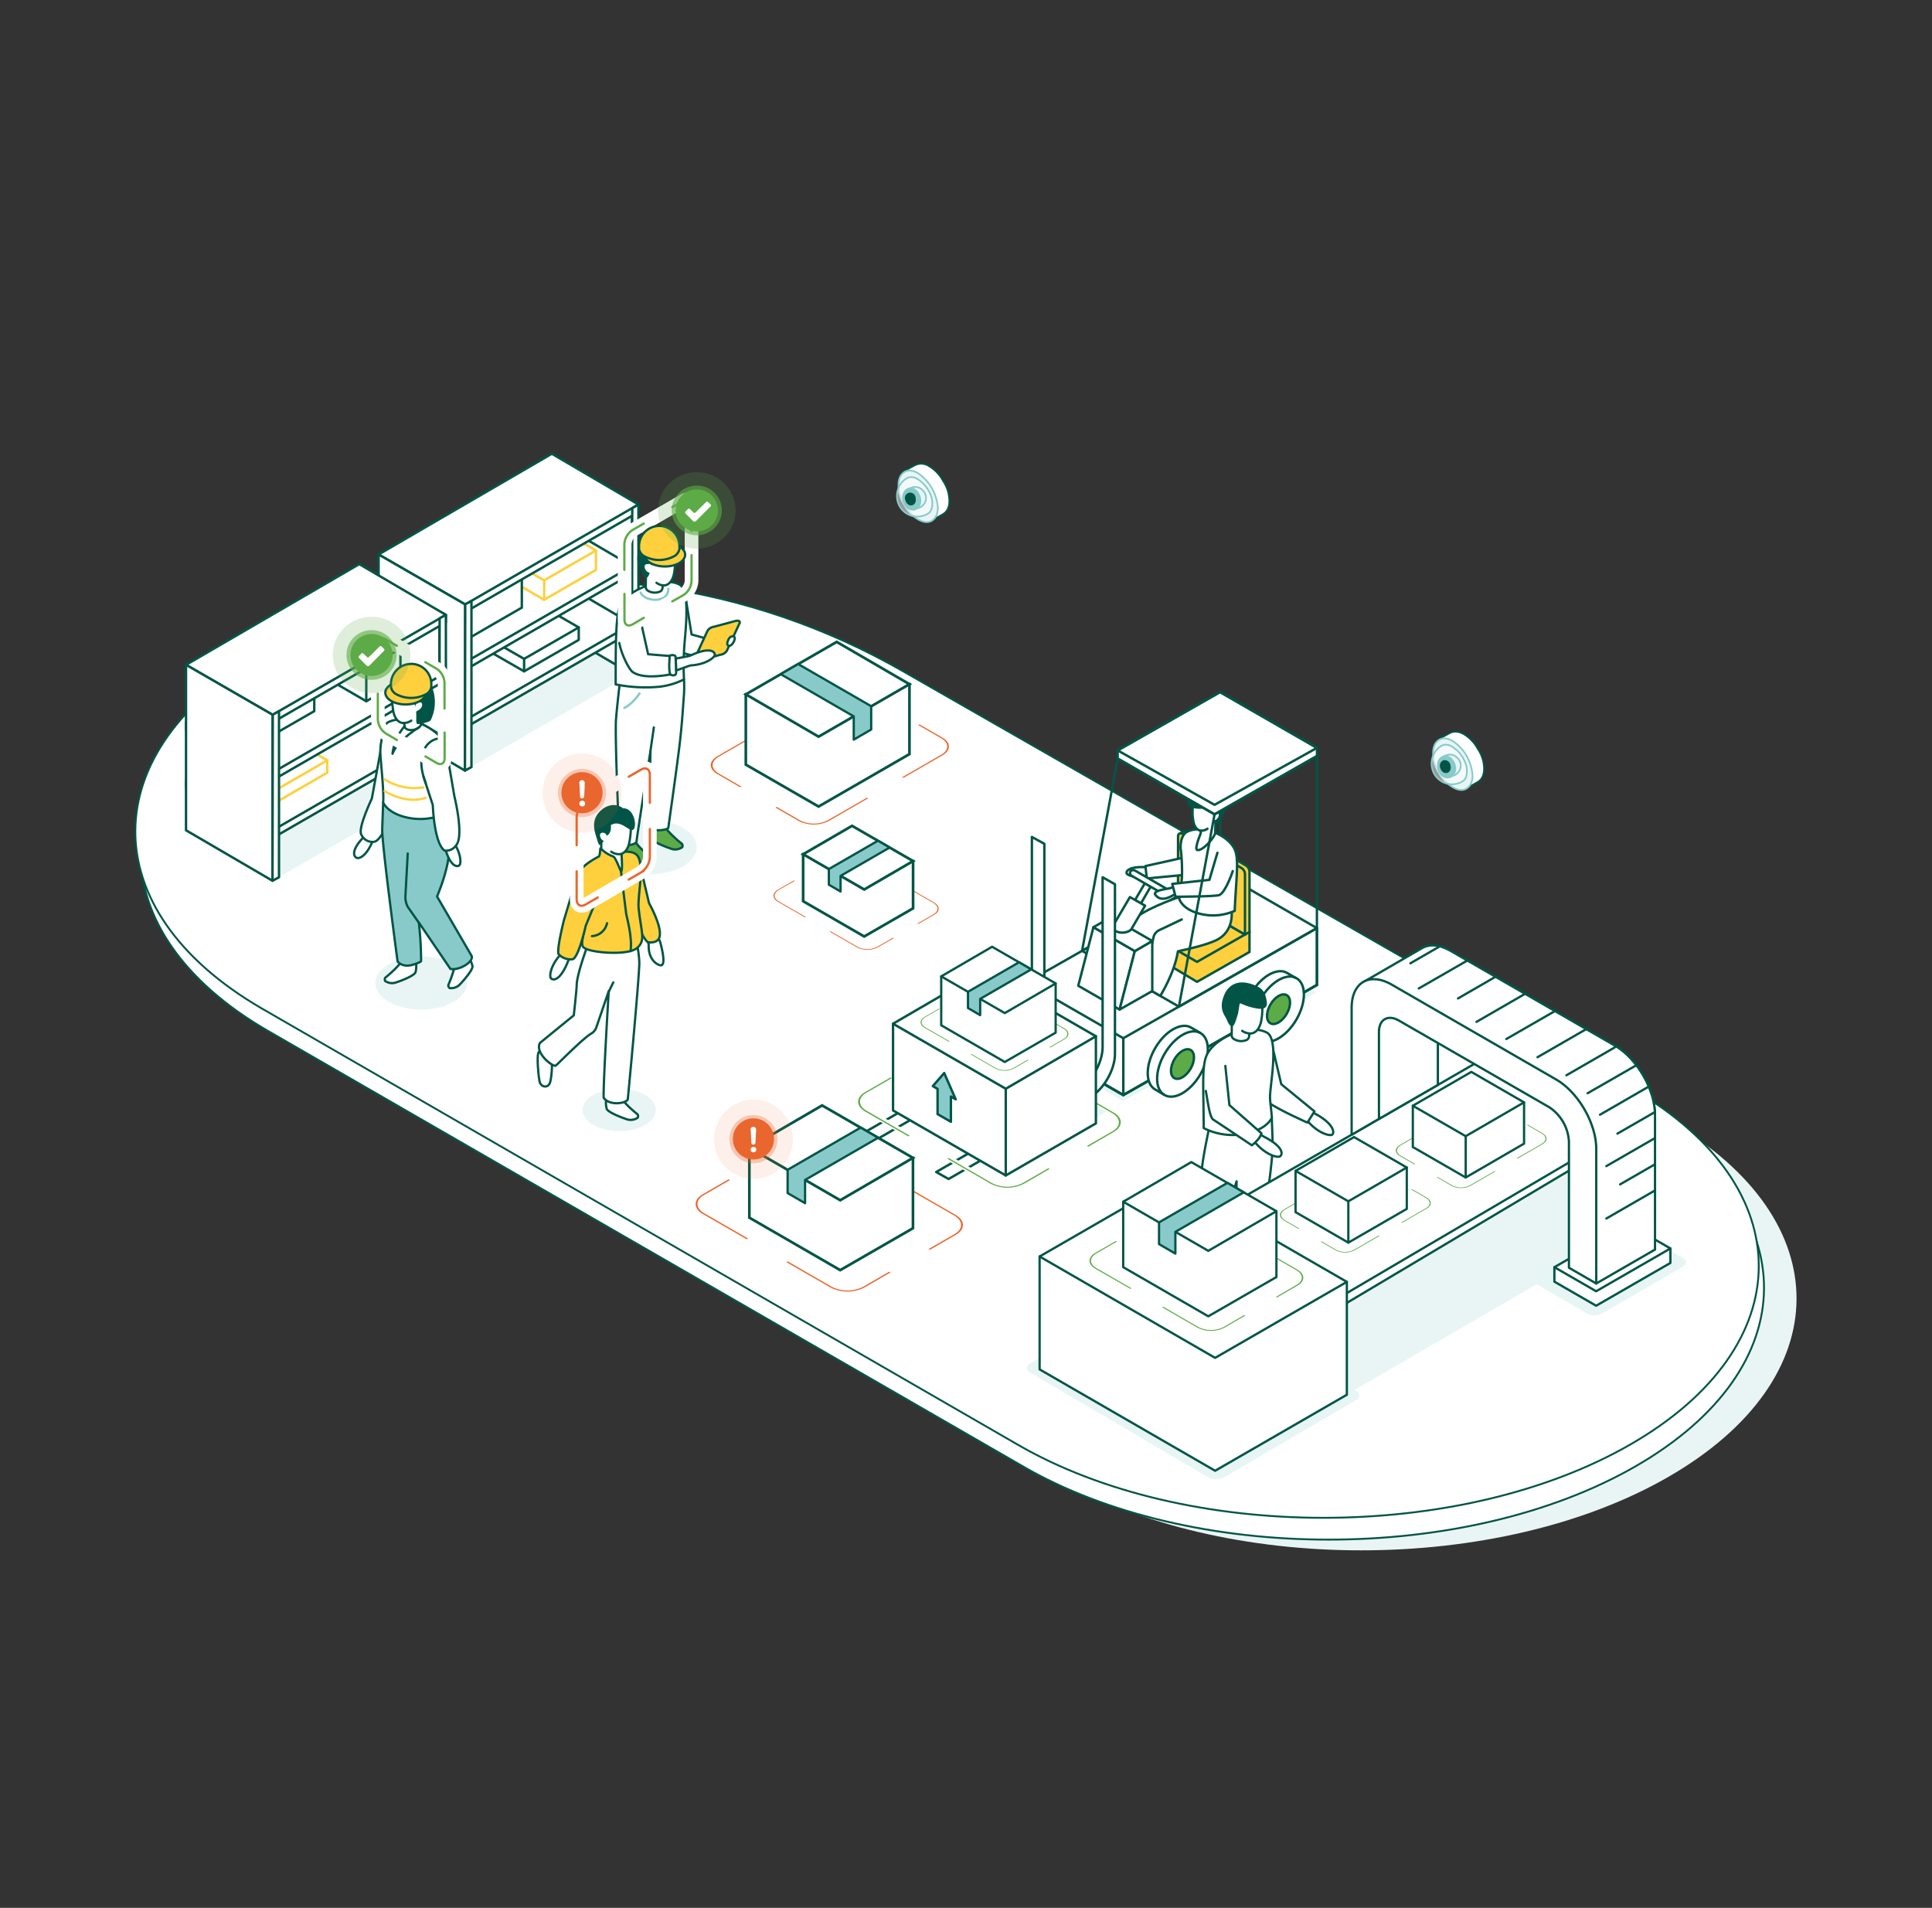 <?xml version="1.0" encoding="UTF-8"?> <svg xmlns="http://www.w3.org/2000/svg" id="Layer_2" data-name="Layer 2" viewBox="0 0 721 712"><rect x="0" y="0" width="721" height="712" fill="#333333" stroke="none"/><defs><style>.cls-1,.cls-9{fill:#e9f5f5;}.cls-10,.cls-14,.cls-16,.cls-2,.cls-3,.cls-4,.cls-40,.cls-43,.cls-6,.cls-8{fill:#fff;}.cls-14,.cls-15,.cls-17,.cls-18,.cls-2,.cls-25,.cls-26,.cls-3,.cls-34,.cls-35,.cls-36,.cls-37,.cls-38,.cls-4,.cls-43,.cls-44,.cls-5,.cls-8{stroke:#025546;}.cls-2{stroke-width:0.7px;}.cls-11,.cls-13,.cls-14,.cls-15,.cls-17,.cls-18,.cls-19,.cls-21,.cls-25,.cls-26,.cls-27,.cls-29,.cls-3,.cls-34,.cls-36,.cls-37,.cls-38,.cls-39,.cls-4,.cls-40,.cls-41,.cls-42,.cls-44,.cls-45,.cls-5,.cls-6,.cls-7,.cls-8,.cls-9{stroke-linecap:round;}.cls-11,.cls-13,.cls-14,.cls-15,.cls-17,.cls-18,.cls-19,.cls-20,.cls-21,.cls-25,.cls-26,.cls-27,.cls-3,.cls-34,.cls-36,.cls-37,.cls-38,.cls-39,.cls-4,.cls-40,.cls-44,.cls-5,.cls-6,.cls-7,.cls-8,.cls-9{stroke-linejoin:round;}.cls-3,.cls-34,.cls-35,.cls-36,.cls-4,.cls-44,.cls-5,.cls-6,.cls-7{stroke-width:0.9px;}.cls-4{fill-rule:evenodd;}.cls-13,.cls-17,.cls-19,.cls-20,.cls-21,.cls-27,.cls-29,.cls-37,.cls-41,.cls-42,.cls-45,.cls-5,.cls-7{fill:none;}.cls-27,.cls-6,.cls-7{stroke:#fed03d;}.cls-11,.cls-13,.cls-8,.cls-9{stroke-width:0.63px;}.cls-11,.cls-13,.cls-19,.cls-9{stroke:#88cac9;}.cls-10,.cls-22,.cls-23,.cls-30,.cls-31{isolation:isolate;}.cls-10{opacity:0.5;}.cls-11,.cls-25,.cls-44{fill:#88cac9;}.cls-12,.cls-26,.cls-39{fill:#025546;}.cls-14,.cls-15,.cls-17,.cls-18,.cls-19,.cls-21,.cls-25,.cls-26,.cls-27,.cls-29,.cls-39,.cls-40{stroke-width:0.85px;}.cls-15,.cls-22,.cls-23,.cls-24,.cls-38{fill:#5dab47;}.cls-18,.cls-28,.cls-34,.cls-35{fill:#fed03d;}.cls-20,.cls-41,.cls-42,.cls-45{stroke:#fff;}.cls-20{stroke-width:5.1px;}.cls-21{stroke:#5dab47;}.cls-22{opacity:0.2;}.cls-23{opacity:0.6;}.cls-29{stroke:#e9662e;}.cls-30,.cls-31,.cls-32{fill:#e9662e;}.cls-30{opacity:0.1;}.cls-31{opacity:0.3;}.cls-33{fill:#e7f5f5;}.cls-36{fill:#005547;}.cls-37,.cls-38{stroke-width:0.9px;}.cls-39,.cls-40{stroke:#005547;}.cls-41{stroke-width:9px;}.cls-42{stroke-width:2px;}.cls-43{stroke-miterlimit:10;}.cls-45{stroke-width:4px;}</style></defs><path id="Path" class="cls-1" d="M351.11,262.59c-57.17-32.74-124.85-42.52-188.67-26.27-18.39,4.73-35.55,11.18-50,19.62C49,292.53,48.7,351.8,111.66,388.48l282,162.66c62.95,36.59,165.56,36.59,229,0s63.73-95.88.78-132.56Z"></path><path id="Path-2" class="cls-2" d="M339,258.56C281.86,225.81,214.18,216,150.35,232.3,132,237,114.81,243.48,100.27,251.9c-63.47,36.6-63.73,95.88-.75,132.56l282,162.67c62.95,36.6,165.56,36.6,229,0s63.74-95.86.78-132.56Z"></path><path id="Path-3" class="cls-2" d="M337,250.5c-57.18-32.74-124.86-42.63-188.68-26.26C130,229,112.79,235.42,98.26,243.85c-63.38,36.51-63.74,95.78-.7,132.43L379.56,539c62.95,36.59,165.56,36.59,229,0s63.74-95.87.79-132.55Z"></path><g id="Path-2-2"><polygon class="cls-1" points="166.44 291.35 101.55 328.84 71.89 311.74 136.78 274.24 166.44 291.35"></polygon><polygon class="cls-1" points="238.44 250.04 173.59 287.49 143.92 270.38 208.77 232.89 238.44 250.04"></polygon><polygon class="cls-3" points="203.63 170.75 203.63 232.69 235.85 251.59 235.85 189.59 203.63 170.75"></polygon><polygon class="cls-4" points="235.85 235.7 173.62 271.55 141.29 252.9 141.29 250.1 203.52 216.76 235.85 232.85 235.85 235.7"></polygon><polygon class="cls-4" points="235.85 232.85 173.62 268.75 141.29 250.1 203.52 213.91 235.85 232.85"></polygon><line class="cls-5" x1="173.61" y1="271.55" x2="173.61" y2="268.75"></line><polygon class="cls-3" points="215.98 234.15 215.98 238.8 195.59 250.54 180.27 241.74 180.27 237.1 215.98 234.15"></polygon><line class="cls-5" x1="195.59" y1="245.9" x2="195.59" y2="250.54"></line><polygon class="cls-3" points="215.98 234.15 195.59 245.89 180.27 237.1 200.66 225.31 215.98 234.15"></polygon><polygon class="cls-4" points="235.85 214.07 173.62 249.97 141.29 231.36 141.29 228.51 203.52 195.12 235.85 211.26 235.85 214.07"></polygon><polygon class="cls-4" points="235.85 211.26 173.62 247.16 141.29 228.51 203.52 192.32 235.85 211.26"></polygon><line class="cls-5" x1="173.61" y1="249.97" x2="173.61" y2="247.16"></line><polygon class="cls-6" points="222.4 205.43 222.4 212.67 203.07 223.84 188.58 215.43 188.58 208.23 222.4 205.43"></polygon><line class="cls-7" x1="203.08" y1="216.59" x2="203.08" y2="223.84"></line><polygon class="cls-6" points="222.4 205.43 203.07 216.59 188.58 208.23 207.91 197.07 222.4 205.43"></polygon><polygon class="cls-3" points="194.74 215.31 194.74 226.76 175.41 237.92 160.92 229.55 160.92 218.11 194.74 215.31"></polygon><line class="cls-5" x1="175.41" y1="226.47" x2="175.41" y2="237.92"></line><polygon class="cls-3" points="194.74 215.31 175.41 226.47 160.92 218.11 180.25 206.95 194.74 215.31"></polygon><polygon class="cls-4" points="238.26 191.12 173.62 228.42 141.29 209.78 141.29 206.92 205.94 172.18 238.26 188.27 238.26 191.12"></polygon><polygon class="cls-4" points="238.26 188.27 173.62 225.57 141.29 206.92 205.94 169.33 238.26 188.27"></polygon><line class="cls-5" x1="173.61" y1="228.42" x2="173.61" y2="225.57"></line><polygon class="cls-3" points="141.29 206.94 141.29 268.69 173.52 287.58 173.62 225.59 141.29 206.94"></polygon><polygon class="cls-3" points="173.52 287.58 175.94 286.27 175.94 224.28 173.62 225.55 173.52 287.58"></polygon><polygon class="cls-3" points="235.85 251.59 238.26 250.28 238.26 188.29 235.95 189.65 235.85 251.59"></polygon><polygon class="cls-3" points="131.75 211.87 131.75 273.81 163.97 292.76 163.97 230.72 131.75 211.87"></polygon><polygon class="cls-4" points="163.97 276.84 101.74 312.74 69.42 294.04 69.42 291.24 131.65 257.9 163.97 273.99 163.97 276.84"></polygon><polygon class="cls-4" points="163.97 273.99 101.74 309.89 69.42 291.24 131.65 255.05 163.97 273.99"></polygon><line class="cls-5" x1="101.74" y1="312.74" x2="101.74" y2="309.89"></line><polygon class="cls-6" points="122.14 283.77 122.14 288.36 101.74 300.15 86.43 291.37 86.43 286.72 122.14 283.77"></polygon><line class="cls-5" x1="101.74" y1="295.52" x2="101.74" y2="300.15"></line><polygon class="cls-6" points="122.14 283.77 101.74 295.52 86.43 286.72 106.82 274.93 122.14 283.77"></polygon><polygon class="cls-4" points="163.97 255.26 101.74 291.16 69.42 272.51 69.42 269.65 131.65 236.31 163.97 252.4 163.97 255.26"></polygon><polygon class="cls-4" points="163.97 252.4 101.74 288.3 69.42 269.65 131.65 233.47 163.97 252.4"></polygon><line class="cls-5" x1="101.74" y1="291.16" x2="101.74" y2="288.3"></line><polygon class="cls-3" points="117.28 253.96 117.28 265.4 97.95 276.51 83.45 268.15 83.45 256.71 117.28 253.96"></polygon><line class="cls-5" x1="97.95" y1="265.07" x2="97.95" y2="276.51"></line><polygon class="cls-3" points="117.28 253.96 97.95 265.07 83.45 256.71 102.78 245.55 117.28 253.96"></polygon><polygon class="cls-3" points="126.54 241.99 126.54 255.81 136.69 261.7 149.45 254.35 149.45 240.59 126.54 241.99"></polygon><polygon class="cls-3" points="126.54 241.99 136.69 247.88 149.45 240.59 139.25 234.64 126.54 241.99"></polygon><line class="cls-5" x1="136.69" y1="247.88" x2="136.69" y2="261.7"></line><line class="cls-5" x1="141.62" y1="245.08" x2="143.02" y2="244.26"></line><polygon class="cls-4" points="166.39 232.26 101.74 269.57 69.42 250.91 69.42 248.11 134.07 213.33 166.39 229.46 166.39 232.26"></polygon><polygon class="cls-4" points="166.39 229.46 101.74 266.76 69.42 248.11 134.07 210.52 166.39 229.46"></polygon><line class="cls-5" x1="101.74" y1="269.57" x2="101.74" y2="266.76"></line><polygon class="cls-3" points="69.42 248.11 69.42 309.86 101.7 328.7 101.74 266.76 69.42 248.11"></polygon><polygon class="cls-3" points="101.7 328.7 104.12 327.39 104.12 265.45 101.8 266.71 101.7 328.7"></polygon><polygon class="cls-3" points="163.97 292.76 166.44 291.4 166.39 229.46 164.07 230.77 163.97 292.76"></polygon></g><g id="Group-19"><path id="Path-134" class="cls-8" d="M553.83,286.82c0,2.45-.79,4-2.2,4.91s-4.46,2.45-4.46,2.45L536.66,276s3.06-1.72,4.47-2.45,3.15-.69,5.16.44a14.07,14.07,0,0,1,5.15,5.43A13.22,13.22,0,0,1,553.83,286.82Z"></path><path id="Path-135" class="cls-9" d="M549.54,289.36c0,2.45-.8,4-2.2,4.9s-3.14.7-5.16-.44A14,14,0,0,1,537,288.4a13.69,13.69,0,0,1-2.19-7.35c0-2.46.79-4,2.19-4.91s3.15-.7,5.16.43a16.79,16.79,0,0,1,7.36,12.79Z"></path><path id="Path-136" class="cls-10" d="M545.94,282.79a11.39,11.39,0,0,0-4-4.11,4,4,0,0,0-3.86-.44,7.84,7.84,0,0,0-2.8,10.62,7.62,7.62,0,0,0,10.39,2.83l0,0a.09.09,0,0,0,.09-.09h0c1.05-.44,1.66-1.93,1.66-3.67a9,9,0,0,0-1.49-5.08Z"></path><g id="Path-137"><path class="cls-9" d="M541.74,289.62a4,4,0,0,0,3.15-2.62,3.81,3.81,0,0,0-1-4.12,3.68,3.68,0,0,0-4-1.05l-1,.35,1.72,7.88Z"></path><path class="cls-11" d="M536.75,286.82c.44,2.19,2.19,3.68,4,3.32s2.8-2.45,2.19-4.55-2.19-3.68-4-3.32C537.27,282.53,536.14,284.46,536.75,286.82Z"></path><path class="cls-12" d="M537.45,286.47c.35,1.32,1.31,2.19,2.45,2s1.72-1.4,1.41-2.8a2.25,2.25,0,0,0-2.45-2,2.19,2.19,0,0,0-1.43,2.74A.14.14,0,0,1,537.45,286.47Z"></path></g><path id="Path-138" class="cls-13" d="M545.94,282.79a11.39,11.39,0,0,0-4-4.11,4,4,0,0,0-3.86-.44,7.84,7.84,0,0,0-2.8,10.62,7.62,7.62,0,0,0,10.39,2.83l0,0a.09.09,0,0,0,.09-.09h0c1.05-.44,1.66-1.93,1.66-3.67a9,9,0,0,0-1.49-5.08Z"></path></g><g id="Group-19-2"><path id="Path-134-2" class="cls-8" d="M354.28,186.86c0,2.45-.79,4-2.19,4.9s-4.46,2.45-4.46,2.45L337.12,176s3.06-1.72,4.46-2.45a5.22,5.22,0,0,1,5.16.44,13.93,13.93,0,0,1,5.16,5.42A13.61,13.61,0,0,1,354.28,186.86Z"></path><path id="Path-135-2" class="cls-9" d="M350,189.4c0,2.45-.79,4-2.19,4.9s-3.15.69-5.16-.44a14,14,0,0,1-5.16-5.43,13.6,13.6,0,0,1-2.19-7.35c0-2.46.79-4,2.19-4.91s3.15-.7,5.16.44A17.36,17.36,0,0,1,350,189.4Z"></path><path id="Path-136-2" class="cls-10" d="M346.4,182.91a11.42,11.42,0,0,0-4-4.11,4,4,0,0,0-3.85-.44,7.83,7.83,0,0,0-2.8,10.6,7.61,7.61,0,0,0,10.37,2.83l.05,0a.09.09,0,0,0,.09-.09h0c1-.43,1.66-1.92,1.66-3.68a8.91,8.91,0,0,0-1.49-5.08Z"></path><g id="Path-137-2"><path class="cls-9" d="M342.2,189.75a4.06,4.06,0,0,0,3.15-2.63,3.8,3.8,0,0,0-1-4.11,3.66,3.66,0,0,0-4-1.06l-1.05.35,1.72,7.88Z"></path><path class="cls-11" d="M337.12,186.86c.44,2.18,2.19,3.67,4,3.32s2.81-2.45,2.2-4.55-2.2-3.68-4-3.33C337.71,182.57,336.59,184.49,337.12,186.86Z"></path><path class="cls-12" d="M337.82,186.59c.35,1.32,1.31,2.2,2.46,2s1.71-1.4,1.4-2.8a2,2,0,1,0-3.86.79Z"></path></g><path id="Path-138-2" class="cls-13" d="M346.4,182.91a11.42,11.42,0,0,0-4-4.11,4,4,0,0,0-3.85-.44,7.83,7.83,0,0,0-2.8,10.6,7.61,7.61,0,0,0,10.37,2.83l.05,0a.09.09,0,0,0,.09-.09h0c1-.43,1.66-1.92,1.66-3.68a8.91,8.91,0,0,0-1.49-5.08Z"></path></g><ellipse id="Oval" class="cls-1" cx="242.56" cy="316.15" rx="17.47" ry="10.12"></ellipse><g id="Path-3-2"><path class="cls-14" d="M255.8,222.57l2.29,14.21,12.55,3.51-2.54,4s-9.46,1.94-14.62-1.45C249.89,240.43,255.8,222.55,255.8,222.57Z"></path><path class="cls-15" d="M243.12,312.94c.46,1.09,4,2.66,7.1,3.72a4.56,4.56,0,0,0,4.41-.5s.3-.86-.19-1.29a42.62,42.62,0,0,1-5-4.63c-.86-1-1.66-2.58-4.62-2.4a2.66,2.66,0,0,0-1.83,1A7.92,7.92,0,0,0,243.12,312.94Z"></path><path class="cls-15" d="M231.94,318.37c.45,1.08,4,2.64,7.09,3.71a4.58,4.58,0,0,0,4.41-.49s.31-.86-.19-1.31a42.47,42.47,0,0,1-5-4.62c-.86-1-1.66-2.63-4.62-2.39a2.65,2.65,0,0,0-1.85,1A8,8,0,0,0,231.94,318.37Z"></path><path class="cls-14" d="M234.45,315.3c2.07.07,3.13-.86,3.13-1.42,0-1.26,5.16-33.54,5.16-33.54s-.44,23.17-.21,28.15c0,.4.76.94,1.56,1.16,1.81.5,5.25-.1,5.32-.73s2-13.9,3.67-26.73c1.43-10.76,1.72-17.2,2.16-22.95a41.56,41.56,0,0,0,0-5.69l-23.48-2.44s-1.16,9.06-1.85,17c-.56,6.51,1.23,45.8,1.23,45.8C231.08,314.4,232.6,315.24,234.45,315.3Z"></path><path class="cls-14" d="M255.39,241c.38-5.38,2.35-20.72-1.9-22.88-6.35-3.23-19.16,2.22-21.88,7.37-1.89,3.56-1.83,15-1.85,29.92a56.07,56.07,0,0,0,16.5.86,27.62,27.62,0,0,0,9-2.72A99.13,99.13,0,0,1,255.39,241Z"></path><path class="cls-14" d="M247.19,219.66a1.49,1.49,0,0,1-1,1.14,4.85,4.85,0,0,1-4.41-.36,1.63,1.63,0,0,1-.78-1.16l.07-5.9,7.11-.5Z"></path><path class="cls-16" d="M251.9,209.06a40.35,40.35,0,0,1-.26,5.16c-.21,1.93-2.2,4.58-4.1,4.4a5.37,5.37,0,0,1-4.6-3l-2.87-6.35,5.55-4.7,6.28,4.48Z"></path><path class="cls-17" d="M245,217.49a4.63,4.63,0,0,0,3.23.95c1.72-.4,2.78-2,3.27-4.22a24.82,24.82,0,0,0,.45-5.16"></path><path class="cls-18" d="M259.28,245.72l4.79-10.39a3.47,3.47,0,0,1,2.36-1.43l8.29-2.22c1-.14,1.58.21,1.29.86l-4.79,10.39a3.42,3.42,0,0,1-2.36,1.42l-8.28,2.23C259.56,246.73,259,246.33,259.28,245.72Z"></path><path class="cls-14" d="M252.33,250.24c.73-.23,5.07-1.91,5.41-1.91,5.67-.31,8.8-2.88,9-3.85.2-1.18-1.65-3.32-9.08.17-.6.29-5.46,1.11-5.46,1.11Z"></path><path class="cls-16" d="M252.33,251.24s-10.93,3.13-16-.21c-1.31-.86-4.77-8.23-4.77-8.23l7.21-12.62,3.16,14,10.21.86Z"></path><path class="cls-17" d="M238.74,230.1l3.13,14.05s7.14.63,8,.63c.69-.54,2.16-.28,2.23.19s.22,5.55.22,6.24-1,1.21-2.21.5c-3.53.66-10.5,1.53-14-.91-1.26-.86-4.15-6.3-5-10.83"></path><path class="cls-14" d="M272.13,241c1.21.12,2.58-2.77,1.9-3.32s-1.72,0-2.14.91S270.94,240.84,272.13,241Z"></path><path class="cls-12" d="M242.73,210.61c-.86-.71-2.3.92-.24,2.37a3.79,3.79,0,0,1-.28,1.49c-.24.66-.78,1.43-1.4,1.16-1.21-.47-1.16-2.39-1.5-2.91-1.28-2-2.16-4-.73-7.66.71-1.78,3.08-6.26,10-3.69,3,1.11,5.16,1.53,5.74,5.16.4,2.57-3.7,3.56-6,.48-.68-.91-1.09,1.46-3.44.54C243.12,206.85,244.56,212.26,242.73,210.61Z"></path><path class="cls-16" d="M240.71,212.24c.45,1.18,1.64,1.65,2.07,1.45.78-.39.59-3.11-1.09-3.18C240.54,210.46,240.38,211.38,240.71,212.24Z"></path><path class="cls-19" d="M249.42,219.73c0,5.69-9,4.79-10.32,1.45"></path><line class="cls-17" x1="244.01" y1="271.47" x2="242.73" y2="280.29"></line><path class="cls-19" d="M233,264.18c2.94-1.28,5.65-5.38,5.65-5.38"></path><path class="cls-17" d="M250.17,251.69c-.78-1.23-.24-6.88-.24-6.88"></path></g><g id="Path-4"><path class="cls-20" d="M258.08,216.75V188.59c0-2-1.35-2.75-3-1.72l-18.92,10.94a6.78,6.78,0,0,0-3.06,5.29v28.12c0,1.95,1.38,2.75,3.06,1.72L255.05,222A6.63,6.63,0,0,0,258.08,216.75Z"></path><path class="cls-21" d="M250.9,189.25l4.15-2.42c1.66-1,3-.19,3,1.72v9.61"></path><path class="cls-21" d="M233,212.67v-9.59a6.77,6.77,0,0,1,3.06-5.29l4.18-2.4"></path><path class="cls-21" d="M240.26,230.55,236.1,233c-1.72,1-3.06.19-3.06-1.72v-9.63"></path><path class="cls-21" d="M258.08,207.17v9.61a6.68,6.68,0,0,1-3,5.28l-4.19,2.38"></path></g><ellipse id="Oval-2" class="cls-18" cx="248.13" cy="207.02" rx="7.57" ry="4.39"></ellipse><path id="Path-5" class="cls-18" d="M246,196.28a7.55,7.55,0,0,0-7.52,7.57v1a3.84,3.84,0,0,0,2.19,2.85,11.78,11.78,0,0,0,10.69,0,3.94,3.94,0,0,0,2.2-2.85v-1a7.57,7.57,0,0,0-7.55-7.59Z"></path><g id="Oval-10"><ellipse class="cls-22" cx="260.04" cy="190.48" rx="14.49" ry="14.27"></ellipse><ellipse class="cls-23" cx="260.04" cy="190.48" rx="9.36" ry="9.28"></ellipse><ellipse class="cls-24" cx="260.04" cy="190.48" rx="7.88" ry="7.83"></ellipse></g><path id="Path-130" class="cls-16" d="M265.16,189a.58.58,0,0,0,0-.78l0,0-.86-.86c-.17-.09-.22-.18-.39-.18a.55.55,0,0,0-.4.18l-3.94,3.89c-.17.09-.21.18-.39.18a.57.57,0,0,1-.39-.18L257.5,190c-.18-.08-.22-.17-.4-.17a.52.52,0,0,0-.39.17l-.86.86a.6.6,0,0,0,0,.79l0,0,2.84,2.84a.86.86,0,0,0,1,0l5.44-5.48Z"></path><ellipse id="Oval-3" class="cls-1" cx="157.19" cy="366.86" rx="17.14" ry="9.91"></ellipse><g id="Path-6"><path class="cls-14" d="M137.68,309.76a5.77,5.77,0,0,1-1.5,2.17c-5.76,5.72-4,8.09-2.82,8.28.95.17,3.37-.86,5.57-6a8.25,8.25,0,0,1,.92-1.4Z"></path><path class="cls-14" d="M147.89,298.13s-4.54,16.06-8.59,16.06a4.57,4.57,0,0,1-4.53-2.88c-1.12-2.53,4-13.29,4-13.29l5-27.32Z"></path><path class="cls-14" d="M155.13,358.86a2.69,2.69,0,0,0-1.8-1c-2.92-.21-3.75,1.35-4.56,2.35a42.18,42.18,0,0,1-4.88,4.57c-.5.41-.19,1.29-.19,1.29a4.55,4.55,0,0,0,4.34.49c3-1,6.54-2.58,7-3.68A8.05,8.05,0,0,0,155.13,358.86Z"></path><path class="cls-14" d="M174.54,357a2.63,2.63,0,0,0-2.06,0c-2.67,1.16-2.67,2.94-2.93,4.2a45.62,45.62,0,0,1-2.21,6.33c-.23.59.43,1.21.43,1.21a4.49,4.49,0,0,0,4.07-1.59c2.19-2.35,4.58-5.36,4.48-6.52A7.57,7.57,0,0,0,174.54,357Z"></path><path class="cls-25" d="M176,356.73l-12.9-22.17s5.16-11.95,4.39-18.64c-.46-4-2.5-12.73-2.5-12.73l-22-3.7-.35,9.77c-.22,5.28,5.57,48.15,5.69,49.32,0,.54,1.87,2.13,4.52,1.72,1.5-.22,4.25-1.24,4.3-1.65a127.18,127.18,0,0,0-.86-14.41l11.78,17.34C171.22,362.32,176.91,359,176,356.73Z"></path><path class="cls-14" d="M143,299.49s1.43,3.77,8.35,5.48A22.75,22.75,0,0,0,167,303.25c0-14.62.86-22.48-1.42-26.46-3.32-5.74-14.47-10.43-20.73-7.25-1.36.68-1.86,3.39-2.29,6a20.63,20.63,0,0,0-.62,5.48C142.11,284.91,143.32,295,143,299.49Z"></path><path class="cls-14" d="M150,264.33l7,.5.07,5.8c-1.42,2.4-6,2.35-6.09.35Z"></path><path class="cls-16" d="M146.21,258.83l6.34-2.7,5.44,4.61L155.17,267a5.3,5.3,0,0,1-4.53,2.9c-1.88.19-3.82-2.42-4-4.3C146.48,264.33,146.17,260.61,146.21,258.83Z"></path><path class="cls-17" d="M146.26,259.54a35.57,35.57,0,0,0,.55,6.1c.49,2.23,1.54,3.77,3.23,4.15a5.07,5.07,0,0,0,3.44-.86"></path><path class="cls-26" d="M161,257c-1.16-2.8-4.58-6.52-11.39-4a6.35,6.35,0,0,0-3.59,8.23c.05.12.1.25.15.36,1.72-3.44,4.39-3.76,6.64-3.15a7,7,0,0,0,2.42,4.37c1,3.13.21,7,.76,7,.71,0,4.05-.73,4.38-1.25A15,15,0,0,0,161,257Z"></path><path class="cls-16" d="M156.41,262c-1.66.07-1.83,3.2-1,3.58,0-.29,1.56-.69,2-1.88C157.69,262.86,157.54,261.93,156.41,262Z"></path><path class="cls-14" d="M164.23,312.43a15.45,15.45,0,0,1,1.66,3.39c2.07,7.85,4.86,7.92,5.62,7,.62-.73.57-4.73-2.77-9.22a8.36,8.36,0,0,1-.76-1.49Z"></path><path class="cls-16" d="M169.56,297.25s3.54,14.18.65,18.17a5.18,5.18,0,0,1-4.3,2c-4.24-3.65-4.43-17-4.43-17l-2.63-8.2,8.28-10.93Z"></path><path class="cls-17" d="M158,289.72l3.51,10.72s.47,14.34,4.43,17a4.51,4.51,0,0,0,4.3-2c3-3.48-.65-18.16-.65-18.16l-2.94-17.2"></path><path class="cls-17" d="M156.22,344.23l-4.06-5.81a7.89,7.89,0,0,1-.86-4.1l.86-15.79"></path><path class="cls-17" d="M164.87,275.68c-3.68-.78-10.84,4.13-6,16.53"></path><path class="cls-17" d="M156.38,271.44s-7.94,4.72-9.9,9.86A19.38,19.38,0,0,1,151,271"></path><path class="cls-27" d="M143.53,290.86a21.12,21.12,0,0,0,14.46,3"></path><path class="cls-27" d="M143.53,295.24s7.95,5.1,15.29,2.5"></path></g><g id="Path-7"><path class="cls-20" d="M144,273.74l18.92,11c1.67,1,3,.19,3-1.72V254.8a6.78,6.78,0,0,0-3-5.26l-18.92-11c-1.72-1-3-.19-3,1.72v28.17A6.72,6.72,0,0,0,144,273.74Z"></path><path class="cls-21" d="M140.91,249.92v-9.63c0-1.94,1.38-2.72,3-1.72L148.1,241"></path><path class="cls-21" d="M158.72,247.12l4.17,2.42a6.66,6.66,0,0,1,3,5.26v9.61"></path><path class="cls-21" d="M165.93,273.38V283c0,1.94-1.38,2.72-3,1.72l-4.14-2.42"></path><path class="cls-21" d="M148.13,276.17,144,273.74a6.7,6.7,0,0,1-3-5.26v-9.59"></path></g><ellipse id="Oval-4" class="cls-18" cx="151.37" cy="258.51" rx="7.57" ry="4.39"></ellipse><path id="Path-8" class="cls-18" d="M153.45,247.77a7.56,7.56,0,0,0-7.56,7.57h0v1a3.94,3.94,0,0,0,2.2,2.85,11.86,11.86,0,0,0,10.7,0,3.85,3.85,0,0,0,2.18-2.85v-1a7.53,7.53,0,0,0-7.47-7.59h-.05Z"></path><g id="Oval-10-2"><ellipse class="cls-22" cx="138.66" cy="244.44" rx="14.49" ry="14.27"></ellipse><ellipse class="cls-23" cx="138.66" cy="244.44" rx="9.36" ry="9.28"></ellipse><ellipse class="cls-24" cx="138.66" cy="244.44" rx="7.88" ry="7.83"></ellipse></g><path id="Path-130-2" class="cls-16" d="M143.3,242.92a.6.6,0,0,0,0-.79v0l-.86-.86c-.17-.08-.21-.17-.39-.17a.56.56,0,0,0-.39.17l-3.95,3.91c-.17.08-.21.17-.38.17a.54.54,0,0,1-.4-.17l-1.3-1.25c-.17-.09-.21-.17-.39-.17a.56.56,0,0,0-.4.17l-.86.86a.58.58,0,0,0,0,.78v0l2.85,2.84a.84.84,0,0,0,1,0l5.43-5.47Z"></path><g id="Industry-Page"><g id="Desktop---Industry---Manufacturing---2"><g id="Everyangle-Manufacturing"><g id="Group"><ellipse id="Oval-5" class="cls-1" cx="231.1" cy="414.23" rx="13.68" ry="7.92"></ellipse><path id="Path-9" class="cls-14" d="M245,349.26a6.45,6.45,0,0,1,1.38,2.32c2.13,8,1,9-.19,8.6-.95-.25-4.3-1.94-4.11-7.66,0-.33-.36-1.35-.16-1.8Z"></path><path id="Path-10" class="cls-18" d="M237,343.29s2.95,7,4.79,8.37c.8.07,3.55.38,4.3-1.85,1.23-3.79-3.87-12.76-3.87-12.76l-4.1-17.35Z"></path><path id="Path-11" class="cls-14" d="M226.34,409.7a2.54,2.54,0,0,1,1.84-1c3-.22,3.82,1.39,4.65,2.42a41.56,41.56,0,0,0,5,4.66c.5.43.19,1.31.19,1.31a4.63,4.63,0,0,1-4.45.5c-3.09-1.07-6.69-2.66-7.14-3.75A8.57,8.57,0,0,1,226.34,409.7Z"></path><path id="Path-12" class="cls-14" d="M205.64,392.91c-.43-1.72-4.21-1.72-4.77.1-.5,1.63-.05,7.82.49,10.59.41,2.12,3.3,2.82,4,.1C205.94,401.4,206.34,395.59,205.64,392.91Z"></path><path id="Path-13" class="cls-14" d="M201.48,389.24l12.65-10.32s1.06-9.46,1.08-11.18c0-4.08,4.25-15.39,4.25-15.39l17.47-2.94a39,39,0,0,1,1.66,9.82c0,5.4-4.13,49.64-4.3,50.8.19,1.65-6.83,2.93-9-.35-.24-5,1.88-39.78,1.88-39.78l-4.6,13.42a4.17,4.17,0,0,1-1.93,2.41c-3,1.72-12.3,11.18-13.2,11.93S199.52,393.1,201.48,389.24Z"></path><path id="Path-14" class="cls-18" d="M218,353.73c-2.09-1.05,1-7,.14-12.1-1.12-6.88-3.72-13.49-2.37-15.82s4.57-4.57,7.65-6.14c.46-.23.48-1.72.62-3l3.23,1.94s7.47-1.87,10.07.17c3.66,2.87.45,15.41,1,20.29,1,9.35,2.75,11.88-.66,14.77S220.36,355.57,218,353.73Z"></path><path id="Path-15" class="cls-14" d="M231.55,313.15l-7.17.5v3.16a12.2,12.2,0,0,0,4.51,2.84c.86.33,2.73,5.6,2.92,5.53.61-.29.13-5.93.16-6.38Z"></path><path id="Path-16" class="cls-16" d="M235.3,309.31,229,304.79l-5.56,4.71,2.9,6.41a5.4,5.4,0,0,0,4.62,2.95c1.92.19,3.91-2.48,4.13-4.41A48.87,48.87,0,0,0,235.3,309.31Z"></path><path id="Path-17" class="cls-17" d="M235.46,308.39a33.85,33.85,0,0,1-.62,6.11c-.5,2.28-1.58,3.85-3.29,4.25a5,5,0,0,1-3.44-.9"></path><path id="Path-18" class="cls-26" d="M222.23,306.66c.69-3.94,6.12-7.85,10.17-4.6,3.56-.24,4.88,5.5,3.77,7.14-.86,1.16-4.6-4.3-8.66-1.5.46,3.06-1.11,3.61-1.29,3.86-2.33,3.13-2.14,4.58-2.81,2.16C222.8,311.55,221.75,309.39,222.23,306.66Z"></path><path id="Path-19" class="cls-16" d="M225.06,310.76c1.72.07,1.88,2.8,1.1,3.2-.43.22-1.62-.26-2.07-1.44C223.7,311.66,223.84,310.71,225.06,310.76Z"></path><path id="Path-20" class="cls-14" d="M214.14,355.31a16.32,16.32,0,0,0-2.08,3.25c-3,7.74-5.85,7.47-6.53,6.4-.54-.86,0-4.88,3.92-9a11.33,11.33,0,0,0,1-1.42Z"></path><path id="Path-21" class="cls-28" d="M222.8,334.57l-4,10s-3,13.37-5.29,13.42-4.74-.4-5.16-1.92,2-12.64,2-12.64l5.16-17.2Z"></path><path id="Path-22" class="cls-17" d="M231.76,325.18s1.66,14.15,1.92,15.81,2.37,8.6,1.64,14"></path><path id="Path-23" class="cls-17" d="M215.6,326.24l-5.16,17.2s-2.72,10.72-2,12.64a6.15,6.15,0,0,0,5.16,1.92c2.28-.28,5-12.54,5-12.54l4.91-11.91"></path><line id="Path-24" class="cls-17" x1="227.07" y1="370.32" x2="228.87" y2="366.64"></line><path id="Path-25" class="cls-17" d="M220.9,349.36a6.12,6.12,0,0,0,5.64-4.81"></path><g id="Path-26"><path class="cls-20" d="M239.2,325.61l-20.64,12c-1.82,1.07-3.32.21-3.32-1.92V304.92a7.32,7.32,0,0,1,3.32-5.76l20.64-12c1.82-1.07,3.32-.22,3.32,1.9v30.73a7.43,7.43,0,0,1-3.32,5.78Z"></path><path class="cls-29" d="M242.52,299.61V289.13c0-2.11-1.5-3-3.32-1.89l-4.56,2.63"></path><path class="cls-29" d="M223.08,296.55l-4.56,2.63a7.34,7.34,0,0,0-3.32,5.76v10.49"></path><path class="cls-29" d="M215.2,325.17v10.48c0,2.11,1.5,3,3.32,1.92l4.56-2.63"></path><path class="cls-29" d="M234.64,328.25l4.56-2.64a7.28,7.28,0,0,0,3.32-5.76V309.38"></path></g><ellipse id="Oval-6" class="cls-30" cx="217.2" cy="295.95" rx="14.8" ry="14.75" transform="translate(-109.73 462.93) rotate(-80.78)"></ellipse><ellipse id="Oval-7" class="cls-31" cx="217.2" cy="295.94" rx="8.99" ry="9.01"></ellipse><circle id="Oval-8" class="cls-32" cx="217.2" cy="295.84" r="7.68"></circle><path id="Shape" class="cls-16" d="M216.21,291.93a1,1,0,0,1,2,.53v1c-.07,1.28-.15,2.58-.19,3.82a.86.86,0,0,1-.81.71.77.77,0,0,1-.76-.75,5,5,0,0,0,0-.77l-.13-2.48c-.05-.53-.05-1.07-.1-1.6a.64.64,0,0,1,0-.47Zm1,6.88a1.08,1.08,0,1,1-1,1.11v0a1.05,1.05,0,0,1,1-1.09Z"></path></g></g></g></g><polygon id="Path-27" class="cls-33" points="412.96 414.75 379.28 434.33 337.2 410.06 370.89 390.48 412.96 414.75"></polygon><polygon id="Path-28" class="cls-33" points="419.23 410.9 491.44 370.2 485.57 367.59 409.61 405.48 419.23 410.9"></polygon><g id="Path-29"><polygon class="cls-3" points="491.46 367.59 419.2 408.67 383.05 387.91 383.05 366.65 455.36 325.56 491.46 346.37 491.46 367.59"></polygon><polyline class="cls-5" points="491.46 367.59 419.2 408.67 383.05 387.91"></polyline><polygon class="cls-5" points="491.46 346.37 491.46 367.59 419.2 408.67 419.2 387.46 491.46 346.37"></polygon><polygon class="cls-5" points="383.05 366.65 383.05 387.91 419.2 408.67 419.2 387.46 383.05 366.65"></polygon></g><polygon id="Path-30" class="cls-5" points="455.36 325.56 403.81 354.86 417.13 283 455.36 260.95 455.36 325.56"></polygon><line id="Path-31" class="cls-5" x1="403.81" y1="354.86" x2="439.97" y2="375.68"></line><g id="Path-32"><polygon class="cls-34" points="421.76 351.47 439.66 336.18 466.3 347.83 466.3 355.27 446.71 366.42 421.76 351.47"></polygon><path class="cls-35" d="M441.29,333.37l23.33,15.39,1.68-.93V325.38a2.84,2.84,0,0,0-1.38-2.41l-22.1-12.73a1,1,0,0,0-1,0c-.29.2-1.68,1-1.68,1Z"></path><polygon class="cls-34" points="421.76 344.52 439.61 334.36 464.62 348.76 446.71 358.97 421.76 344.52"></polygon><path class="cls-34" d="M439.61,334.36l25,14.4V326.27a2.76,2.76,0,0,0-1.38-2.37l-22.1-12.77a.86.86,0,0,0-1,0,1,1,0,0,0-.49.86Z"></path><path class="cls-3" d="M453.63,351c7-3.15,6-10.75,6-10.75l-18.35-5.87s-11.64,3.65-17.71,8.24c-2.47,1.82-3.21,21.8-3.21,21.8L433,371.65s5.22-8.19,6.6-16.63C445.05,353.85,450.36,352.5,453.63,351Z"></path><path class="cls-3" d="M431.31,323.26c-1.57.29-1.91.58-2.51.49-7.1-.74-8.83,1.33-8.29,2.27.45.74,3.7,1.92,8.44.59a7.36,7.36,0,0,1,1.48-.15Z"></path><polygon class="cls-3" points="441.97 326.51 427.96 327.84 427.47 323.21 440.79 320.25 449.12 313.53 441.97 326.51"></polygon><path class="cls-16" d="M440.09,335.44s.86,3.6,6.88,5.38a19.92,19.92,0,0,0,13.81-.86c.59-12.9,1.72-19.68-.15-23.28-2.71-5.16-11.74-8.88-17.41-6.31-3.8,1.68-2,11.49-1.92,16.17C441.38,328.58,440.59,331.54,440.09,335.44Z"></path><path class="cls-5" d="M440.69,317.24a71.14,71.14,0,0,1,.39,10.32c-.14,2.07-.54,3.95-1,7.84,0,0,.86,3.6,6.88,5.38a19.86,19.86,0,0,0,13.81-.86c.59-12.89,1.72-19.67-.15-23.27-2.71-5.16-11.79-8.93-17.41-6.32-3.16,1.43-2.58,6.88-2.58,6.88"></path><path class="cls-3" d="M448.24,305.85l5.42,0-.19,5.08c-.25,1.63-4.49,6.61-6.62,6.31-1.33-.19,1.24-6.21,1.24-6.21Z"></path><path class="cls-16" d="M445.08,301.65l5.28-3.6,4.3,4.3-2.58,5.38a4.35,4.35,0,0,1-3.84,2.36c-1.53.1-3.06-2.27-3.16-3.94S445,303.13,445.08,301.65Z"></path><path class="cls-5" d="M445.08,301.65a19.3,19.3,0,0,0,.2,4.49c.29,2,1.13,3.35,2.47,3.8a3.89,3.89,0,0,0,2.85-.65"></path><path class="cls-36" d="M456.42,298.54c-.54-1.58-3.06-5.92-8.78-3.43-2.58,1.13-5.87,4.88-2.81,5.91a11.54,11.54,0,0,0,6.56-.24c1.83-.55,2,.39,2,.86-.49,3.21-.14,5.38.3,5.38.64,0,1.23-1.18,1.58-1.68A6.73,6.73,0,0,0,456.42,298.54Z"></path><path class="cls-16" d="M453.91,303.33c-1.48,0-1.72,2.36-1.09,2.71.35.2,1.39-.15,1.83-1.18C455,304.17,454.89,303.33,453.91,303.33Z"></path><path class="cls-5" d="M426.5,367.9l3.95-18a3.94,3.94,0,0,1,2.27-2.82l8.29-3.94"></path></g><g id="Path-33"><polygon class="cls-3" points="417.82 376.76 402.39 367.88 408.06 346.03 423.5 354.95 417.82 376.76"></polygon><polygon class="cls-3" points="430.01 369.86 417.82 376.76 423.5 354.95 430.01 351.16 430.01 369.86"></polygon><polygon class="cls-3" points="408.06 346.03 423.5 354.95 430.01 351.16 414.57 342.28 408.06 346.03"></polygon></g><g id="Path-34"><polygon class="cls-4" points="427.27 329.6 429.44 330.83 425.79 337.15 423.57 335.91 427.27 329.6"></polygon><path class="cls-4" d="M423.52,324.86l11.36,6.56a1.14,1.14,0,0,1-1.13,2l-11.4-6.56a1.15,1.15,0,0,1-.64-1,1.1,1.1,0,0,1,.59-1,1.38,1.38,0,0,1,1.19,0Z"></path></g><path id="Path-35" class="cls-4" d="M427.34,338l-5.67-3.21-6.12,10.4c-.59.74-.3,1.68.74,2.27a5.68,5.68,0,0,0,5.08,0,3.57,3.57,0,0,0,.69-.54h.05Z"></path><g id="Path-36"><path class="cls-3" d="M439.18,330.46a12.63,12.63,0,0,1-2.91,1.1c-6.61,1-5.38,2.16-4.69,2.85s2.32,2,6.27-.34a8.24,8.24,0,0,1,1.28-.49Z"></path><path class="cls-16" d="M459.91,325.58l-5.78-6.88-2.76,9.62-13.86,1.53,1.23,4.79s11.74,1.18,16.34-.65C455.91,333.72,458.77,328.42,459.91,325.58Z"></path><path class="cls-5" d="M460.05,325.09s-2.58,7.84-5,8.93c-1.23.59-16.34.64-16.34.64l-1.24-4.79,13.86-1.52,3-10.11"></path></g><polygon id="Path-37" class="cls-5" points="491.46 346.38 439.96 375.68 453.29 303.76 491.46 281.72 491.46 346.38"></polygon><g id="Path-38"><polygon class="cls-3" points="491.48 282.15 453.26 303.91 417.1 283.09 417.1 280.04 455.32 258.28 491.48 279.1 491.48 282.15"></polygon><polyline class="cls-5" points="491.48 282.15 453.26 303.91 417.1 283.09"></polyline><polygon class="cls-5" points="491.48 279.1 453.26 300.36 417.1 280.04 455.32 258.28 491.48 279.1"></polygon></g><path id="Path-39" class="cls-16" d="M437.89,384.21c2.27-1.28,4.35-1.58,6-1,.54.2,4,2.27,4,2.27,1.83.94,3,3.06,3,6.22,0,6-4.24,13.32-9.46,16.33-2.71,1.58-5.16,1.72-6.88.55a39.65,39.65,0,0,1-3.44-2c-1.72-1.12-2.58-3.11-2.58-6C428.42,394.56,432.66,387.26,437.89,384.21Z"></path><path id="Path-40" class="cls-5" d="M447.78,385.39s-3.5-2.07-4-2.26c-1.63-.6-3.71-.3-6,1-5.23,3-9.46,10.32-9.46,16.34,0,2.9,1,5,2.58,6s3.44,2,3.44,2"></path><ellipse id="Oval-9" class="cls-37" cx="441.29" cy="397.09" rx="13.37" ry="7.7" transform="translate(-123.98 578.45) rotate(-59.77)"></ellipse><ellipse id="Oval-10-3" class="cls-38" cx="441.29" cy="397.09" rx="6.07" ry="3.5" transform="translate(-123.98 578.45) rotate(-59.77)"></ellipse><path id="Path-41" class="cls-16" d="M473.73,363.76c2.26-1.28,4.29-1.57,5.91-1,.54.2,4,2.27,4,2.27,1.83.94,3,3.05,3,6.21,0,6-4.24,13.32-9.46,16.34-2.71,1.58-5.16,1.67-6.88.54,0,0-1.72-.86-3.44-2s-2.57-3.11-2.57-6C464.25,374.12,468.5,366.77,473.73,363.76Z"></path><path id="Path-42" class="cls-5" d="M483.59,365s-3.5-2.07-4-2.27c-1.63-.6-3.7-.29-6,1-5.23,3-9.46,10.32-9.46,16.34,0,2.91,1,5,2.58,6s3.44,2,3.44,2"></path><ellipse id="Oval-11" class="cls-37" cx="477.14" cy="376.64" rx="13.37" ry="7.7" transform="translate(-88.51 599.26) rotate(-59.77)"></ellipse><ellipse id="Oval-12" class="cls-38" cx="477.14" cy="376.64" rx="6.07" ry="3.5" transform="translate(-88.51 599.26) rotate(-59.77)"></ellipse><path id="Path-43" class="cls-3" d="M411.48,327.39v63.33c0,6-4.23,13.37-9.51,16.38l-52.59,30.29L354,440l52.57-30.34c5.23-3,9.52-10.32,9.52-16.34V330Z"></path><path id="Path-44" class="cls-3" d="M385.09,312.35v63.28c0,6-4.24,13.37-9.52,16.38L323,422.39l4.63,2.58,52.59-30.34c5.23-3,9.52-10.36,9.52-16.38V314.91Z"></path><path id="Path-45" class="cls-14" d="M488,413.6a8.09,8.09,0,0,0,2.19,1.72c7.67,3.9,8,7.57,6.88,8.17-.92.47-5-.47-8.94-4.94a7.79,7.79,0,0,0-1.39-1.11Z"></path><path id="Path-46" class="cls-14" d="M472.77,411.13c5.36,3.55,15.14,7.82,15.14,7.82l2.64-4.18-12.4-10.14-4.24-18S469,408.62,472.77,411.13Z"></path><path id="Path-47" class="cls-14" d="M440.43,487.61s7.92-43,8-49.84c.07-4.3,2.79-16.73,2.79-16.73l23.39-3.92s.31,8.32.37,10.32c.23,5.6-6.43,51.35-6.59,52.56,0,.6-3.64,1.29-5.57.76-.86-.22-1.62-.8-1.62-1.2-.25-5.21.28-38.7.28-38.7s-14.31,45.43-14.35,46.73c0,.6-1.11,1.55-3.26,1.49C442,489,440.43,488.17,440.43,487.61Z"></path><path id="Path-48" class="cls-14" d="M474.65,417.12s-1.53,4-8.84,5.76A24.06,24.06,0,0,1,449.2,421c0-15.48-.92-23.79,1.52-28,3.52-6.08,15.37-11.06,22-7.67,4.43,2.25,1.65,17.49,1.27,23.09C473.85,411,474.29,412.4,474.65,417.12Z"></path><path id="Path-49" class="cls-14" d="M467.16,379.89l-7.44.54-.06,6.14a1.6,1.6,0,0,0,.86,1.21,5.1,5.1,0,0,0,4.59.38,1.6,1.6,0,0,0,1-1.21Z"></path><path id="Path-50" class="cls-16" d="M471.09,375.87l-6.58-4.69-5.81,4.91,3,6.62a5.54,5.54,0,0,0,4.82,3c2,.22,4.06-2.58,4.3-4.59A49.31,49.31,0,0,0,471.09,375.87Z"></path><path id="Path-51" class="cls-17" d="M471.09,375.87a24.93,24.93,0,0,1-.47,5.38c-.54,2.35-1.65,4-3.44,4.4a5.22,5.22,0,0,1-3.61-.94"></path><path id="Path-52" class="cls-39" d="M457.15,371.75c.74-1.9,3.2-6.56,10.43-3.87,3.14,1.18,4.18,2.22,4.75,6,.41,2.73-1.9,2.5-5.64,1.52a23,23,0,0,1-3.39-1.26.85.85,0,0,0-.73,0,.79.79,0,0,0-.41.6c-.19,1.2-.47,3.16-.57,3.48-1,3.33-1.37,4.37-1.93,4.3-.76-.06-1.43-2.25-1.77-2.82C456.59,377.61,455.63,375.61,457.15,371.75Z"></path><path id="Path-53" class="cls-14" d="M468.5,421.71a16.36,16.36,0,0,0,3.14,2.47c7.66,3.89,7.09,6.81,5.95,7.41-.92.47-5-.47-8.94-4.94a7.73,7.73,0,0,0-1.39-1.1Z"></path><path id="Path-54" class="cls-16" d="M458.83,412.42l-1.52-14.56L450.09,408c-.25,3.93,1.29,9,2.66,9.86,5.35,3.51,14.38,9.56,14.38,9.56l2-1.77,1.58-2.6Z"></path><path id="Path-55" class="cls-17" d="M450,407.14c.86,4.72,1.45,9.82,2.78,10.7,5.35,3.52,14.38,9.57,14.38,9.57a11.59,11.59,0,0,0,2.06-1.9,6.12,6.12,0,0,0,1.53-2.58L458.8,412.41l-1.52-14.61"></path><g id="Overview-Page"><g id="Desktop---MT---Overview_3" data-name="Desktop---MT---Overview 3"><g id="MT_meld_cx" data-name="MT meld cx"><path id="Path-56" class="cls-40" d="M454.66,489.91a3.29,3.29,0,0,1,2.32-1.25c3.73-.31,4.75,1.71,5.82,3a54.47,54.47,0,0,0,6.23,5.82c.61.52.23,1.63.23,1.63a5.81,5.81,0,0,1-5.55.6c-3.84-1.32-8.33-3.3-8.89-4.67A10.73,10.73,0,0,1,454.66,489.91Z"></path><path id="Path-57" class="cls-40" d="M435.64,499.11c-.53-2.1-5.25-2.21-6,.11-.64,2.06-.08,9.74.61,13.16.49,2.62,4.1,3.53,5,.11C436.06,509.68,436.52,502.49,435.64,499.11Z"></path><polygon id="Path-58" class="cls-1" points="617.8 453.56 453.74 548.76 388.04 510.81 595.66 390.33 617.8 453.56"></polygon><polygon id="Path-59" class="cls-40" points="448.95 459.15 499.32 488.2 614.79 419.46 613.84 402.8 448.95 455.46 448.95 459.15"></polygon><polygon id="Path-60" class="cls-40" points="448.95 455.46 499.32 484.51 617.61 414.97 582.32 378.51 448.95 455.46"></polygon><path id="Path-61" class="cls-33" d="M506.36,519.26l-67.07-39.43a6.54,6.54,0,0,0-5.74.23l-49,28.71c-1.71,1-1.85,2.47-.41,3.3L451.2,551.5a6.45,6.45,0,0,0,5.74-.23l49-28.7C507.61,521.62,507.8,520.18,506.36,519.26Z"></path><polygon id="Path-62" class="cls-40" points="387.97 468.92 387.97 511.05 453.47 548.88 502.63 520.51 502.63 478.39 387.97 468.92"></polygon><polygon id="Path-63" class="cls-40" points="387.97 468.92 453.47 506.75 502.63 478.39 437.13 440.56 387.97 468.92"></polygon><path id="Path-64" class="cls-33" d="M628.21,469.56l-20.42-12a6.45,6.45,0,0,0-5.74.23L572.32,475c-1.72,1-1.86,2.46-.42,3.3l20.42,12a6.54,6.54,0,0,0,5.74-.23l29.73-17.2C629.5,471.89,629.69,470.41,628.21,469.56Z"></path><polygon id="Path-65" class="cls-40" points="623.38 465.92 623.38 471.32 595.66 487.29 580.08 478.31 580.08 472.91 623.38 465.92"></polygon><polygon id="Path-66" class="cls-40" points="623.38 465.92 595.66 481.89 580.08 472.91 607.79 456.94 623.38 465.92"></polygon><path id="Path-67" class="cls-40" d="M526.35,363.45V399l10.24,5.9V372.46c0-4.74,3.34-6.69,7.44-4.3l55.9,32.28a16.48,16.48,0,0,1,7.45,12.9v47.07l10.23,5.89V416.13c0-9.5-6.69-21.1-15-25.89l-61.4-35.4C533,350,526.35,353.91,526.35,363.45Z"></path><path id="Path-68" class="cls-40" d="M514.65,417.56l21.94-12.66V385.62c0-4.76,6.07-.46,10.19,1.9,0,0,42.72,25.59,42.72,30.3L595.69,479l21.94-12.66V416.13c0-9.5-6.7-21.1-14.94-25.89l-61.37-35.4c-4.14-2.4-7.91-2.58-10.64-1l-22.09,12.78Z"></path><path id="Path-69" class="cls-40" d="M504.42,376.12v47.37l10.19-5.93V385.17c0-4.75,3.34-6.65,7.45-4.3l56,32.28a16.43,16.43,0,0,1,7.45,12.9v47.07L595.7,479V428.77c0-9.5-6.69-21.1-14.94-25.89l-61.4-35.43C511.11,362.73,504.42,366.57,504.42,376.12Z"></path><path id="Path-70" class="cls-40" d="M602.7,390.83l-18.14,10.46Z"></path><path id="Path-71" class="cls-40" d="M615.24,405.54,597.11,416Z"></path><path id="Path-72" class="cls-40" d="M610.64,397.56,592.47,408Z"></path><path id="Path-73" class="cls-40" d="M617.61,415l-14,8.06Z"></path><path id="Path-74" class="cls-40" d="M617.61,424.73l-18.14,10.46Z"></path><path id="Path-75" class="cls-40" d="M617.61,434.51l-13,7.49Z"></path><path id="Path-76" class="cls-40" d="M617.61,444.28l-18.14,10.46Z"></path><path id="Path-77" class="cls-40" d="M569.17,370.87,551,381.36Z"></path><path id="Path-78" class="cls-40" d="M580.27,377.33l-18.12,10.42Z"></path><path id="Path-79" class="cls-40" d="M591.9,384.1l-18.13,10.45Z"></path><path id="Path-80" class="cls-40" d="M537.34,353.15l-11,6.35Z"></path><path id="Path-81" class="cls-40" d="M547.64,358.44l-18.17,10.45Z"></path><path id="Path-82" class="cls-40" d="M558.1,364.53l-14,8.09Z"></path></g></g></g><path class="cls-41" d="M309.07,479.45l-45-26c-4.12-2.38-3.61-6.54,1.15-9.28l29.08-16.79c4.76-2.75,12-3,16.07-.67l45,26c4.11,2.37,3.6,6.53-1.17,9.28l-29.07,16.78C320.39,481.53,313.19,481.83,309.07,479.45Z"></path><path class="cls-32" d="M287.14,431.83l9.72-5.6a12.88,12.88,0,0,1,11.69,0L325,435.68l.49-.28L309,425.94a14,14,0,0,0-12.68,0l-9.71,5.61Z"></path><path class="cls-32" d="M262.69,446l9.72-5.61-.49-.29-9.72,5.62c-3.48,2-3.44,5.29.05,7.32l16.41,9.45.49-.28-16.41-9.46C259.5,450.84,259.46,447.8,262.69,446Z"></path><path class="cls-32" d="M356.27,460.53l-9.72,5.6.49.29,9.72-5.61c3.48-2,3.44-5.3,0-7.32L340.34,444l-.49.28,16.42,9.46C359.46,455.69,359.48,458.67,356.27,460.53Z"></path><path class="cls-32" d="M331.82,474.6l-9.71,5.62a13,13,0,0,1-11.7,0L294,470.76l-.49.28,16.42,9.45a14,14,0,0,0,12.68,0l9.71-5.61Z"></path><path class="cls-41" d="M446.14,494.61l-36-20.76c-3.3-1.9-2.88-5.23.92-7.42L434.32,453c3.8-2.19,9.56-2.43,12.85-.53l36,20.77c3.3,1.9,2.88,5.22-.92,7.42L459,494.08C455.19,496.27,449.43,496.51,446.14,494.61Z"></path><path class="cls-24" d="M428.61,456.55l7.74-4.49a10.28,10.28,0,0,1,9.35,0l13.13,7.57.39-.22-13.12-7.59a11.25,11.25,0,0,0-10.14,0l-7.74,4.49Z"></path><path class="cls-24" d="M409.09,467.83l7.73-4.49-.39-.22-7.74,4.48c-2.79,1.6-2.77,4.24,0,5.85L421.86,481l.38-.23-13.15-7.57C406.51,471.73,406.51,469.31,409.09,467.83Z"></path><path class="cls-24" d="M483.9,479.48,476.16,484l.39.22,7.74-4.48c2.79-1.61,2.77-4.23,0-5.85l-13.12-7.58-.39.22,13.12,7.58C486.43,475.58,486.48,478,483.9,479.48Z"></path><path class="cls-24" d="M464.34,490.76l-7.74,4.49a10.42,10.42,0,0,1-9.36,0l-13.12-7.58-.4.23,13.13,7.57a11.16,11.16,0,0,0,10.13,0l7.74-4.48Z"></path><path class="cls-42" d="M368.83,440.76l-44.2-25.49c-4.05-2.34-3.54-6.42,1.14-9.12l28.56-16.49c4.67-2.7,11.74-3,15.79-.65l44.2,25.51c4,2.34,3.54,6.42-1.13,9.12l-28.57,16.49C379.94,442.79,372.87,443.1,368.83,440.76Z"></path><path class="cls-24" d="M347.29,394l9.54-5.51a12.79,12.79,0,0,1,11.5,0l16.12,9.32.48-.28-16.12-9.31a13.75,13.75,0,0,0-12.46,0l-9.55,5.51Z"></path><path class="cls-24" d="M323.27,407.85l9.54-5.48-.48-.27-9.55,5.5c-3.44,2-3.39,5.16.06,7.2L339,424.1l.48-.27-16.12-9.32C320.14,412.69,320.12,409.67,323.27,407.85Z"></path><path class="cls-24" d="M415.2,422.15l-9.55,5.5.49.29,9.54-5.52c3.44-2,3.44-5.2,0-7.18l-16.13-9.32-.48.28,16.13,9.31C418.34,417.37,418.36,420.35,415.2,422.15Z"></path><path class="cls-24" d="M391.18,436l-9.54,5.51a12.71,12.71,0,0,1-11.49,0l-16.1-9.34-.47.28,16.12,9.31a13.75,13.75,0,0,0,12.46,0l9.54-5.51Z"></path><path class="cls-41" d="M506,466l25.35-14.61c2.32-1.34,2-3.68-.66-5.23l-16.38-9.46c-2.67-1.55-6.73-1.72-9.05-.38l-25.35,14.62c-2.32,1.33-2,3.68.65,5.23L497,465.63C499.64,467.15,503.68,467.32,506,466Z"></path><path class="cls-24" d="M518.37,439.15,512.9,436a7.29,7.29,0,0,0-6.59,0l-9.25,5.34-.27-.16,9.24-5.34a7.9,7.9,0,0,1,7.15,0l5.47,3.16Z"></path><path class="cls-24" d="M532.15,447.09l-5.48-3.16.28-.16,5.47,3.16c2,1.13,2,3,0,4.12l-9.25,5.34-.27-.15,9.25-5.34C534,449.86,534,448.15,532.15,447.09Z"></path><path class="cls-24" d="M479.43,455.32l5.47,3.16-.28.16-5.47-3.16c-2-1.14-1.95-3,0-4.13L488.4,446l.27.17-9.24,5.34C477.63,452.56,477.61,454.28,479.43,455.32Z"></path><path class="cls-24" d="M493.2,463.27l5.47,3.16a7.31,7.31,0,0,0,6.6,0l9.24-5.34.28.16-9.25,5.34a7.88,7.88,0,0,1-7.14,0l-5.48-3.16Z"></path><path class="cls-41" d="M549.25,441.93l25.34-14.62c2.33-1.34,2-3.68-.64-5.23l-16.39-9.46c-2.68-1.55-6.73-1.72-9-.38l-25.35,14.62c-2.32,1.34-2,3.68.66,5.23l16.33,9.46C542.89,443.1,547,443.27,549.25,441.93Z"></path><path class="cls-24" d="M561.62,415.1l-5.49-3.16a7.29,7.29,0,0,0-6.59,0l-9.25,5.34-.27-.15,9.23-5.3a7.88,7.88,0,0,1,7.14,0l5.48,3.16Z"></path><path class="cls-24" d="M575.39,423.05l-5.5-3.16.27-.16,5.47,3.16c2,1.13,2,3,0,4.13l-9.24,5.34-.28-.17,9.25-5.34C577.19,425.8,577.21,424.09,575.39,423.05Z"></path><path class="cls-24" d="M522.67,431.26l5.48,3.16-.28.16-5.47-3.15c-2-1.14-2-3,0-4.13l9.25-5.34.27.16-9.25,5.34C520.87,428.51,520.87,430.22,522.67,431.26Z"></path><path class="cls-24" d="M536.45,439.22l5.47,3.15a7.29,7.29,0,0,0,6.59,0l9.25-5.34.27.16-9.24,5.34a7.9,7.9,0,0,1-7.15,0l-5.47-3.18Z"></path><path class="cls-41" d="M310.09,305.39l40-23.11c3.66-2.11,3.21-5.81-1-8.25l-25.88-14.95c-4.23-2.44-10.63-2.71-14.3-.59l-40,23.11c-3.66,2.12-3.21,5.82,1,8.26l25.88,14.94C300,307.24,306.43,307.51,310.09,305.39Z"></path><path class="cls-32" d="M329.6,263.06l-8.64-5a11.48,11.48,0,0,0-10.4,0l-14.62,8.43-.44-.25,14.62-8.43a12.46,12.46,0,0,1,11.28,0l8.64,5Z"></path><path class="cls-32" d="M351.35,275.59l-8.64-5,.44-.25,8.64,5c3.1,1.79,3.09,4.71,0,6.52l-14.62,8.42-.44-.25,14.62-8.43C354.2,279.93,354.21,277.24,351.35,275.59Z"></path><path class="cls-32" d="M268.06,288.55l8.6,5-.43.25-8.65-5c-3.1-1.79-3.08-4.71,0-6.52l14.62-8.42.43.24-14.62,8.43C265.26,284.21,265.24,286.9,268.06,288.55Z"></path><path class="cls-32" d="M289.85,301.12l8.64,5a11.5,11.5,0,0,0,10.41,0l14.62-8.42.43.25-14.62,8.43a12.54,12.54,0,0,1-11.29,0l-8.64-5Z"></path><path class="cls-41" d="M319.22,352.88l-27.78-16c-2.58-1.47-2.23-4,.71-5.74l18-10.36c2.94-1.72,7.39-1.88,9.93-.41l27.79,16c2.57,1.47,2.22,4.05-.71,5.74l-18,10.4C326.22,354.16,321.77,354.35,319.22,352.88Z"></path><path class="cls-32" d="M305.68,323.47l6-3.44a7.92,7.92,0,0,1,7.22,0l10.15,5.85.3-.17-10.16-5.89a8.71,8.71,0,0,0-7.83,0l-6,3.44Z"></path><path class="cls-32" d="M290.58,332.18l6-3.43-.3-.18-6,3.44c-2.15,1.24-2.14,3.27,0,4.53l10.15,5.84.3-.17-10.15-5.85C288.61,335.2,288.6,333.33,290.58,332.18Z"></path><path class="cls-32" d="M348.38,341.2l-6,3.44.31.18,6-3.44c2.14-1.25,2.14-3.27,0-4.53L338.52,331l-.3.18L348.36,337C350.35,338.18,350.37,340,348.38,341.2Z"></path><path class="cls-32" d="M333.28,349.92l-6,3.44a8,8,0,0,1-7.22,0l-10.14-5.85-.31.17,10.15,5.86a8.71,8.71,0,0,0,7.83,0l6-3.44Z"></path><polygon id="Path-83" class="cls-43" points="340.71 432.12 340.71 458.37 313.56 474.01 279.65 454.43 279.65 428.34 340.71 432.12"></polygon><polygon id="Path-84" class="cls-43" points="340.71 432.12 313.56 447.92 279.65 428.34 306.8 412.54 340.71 432.12"></polygon><polygon id="Path-85" class="cls-25" points="321.18 420.82 327.69 424.61 300.44 440.35 300.44 449.03 293.93 445.25 293.93 436.56 321.18 420.82"></polygon><polygon id="Path-86" class="cls-43" points="340.75 321.35 340.75 338.98 322.51 349.49 299.72 336.33 299.72 318.8 340.75 321.35"></polygon><polygon id="Path-87" class="cls-43" points="340.75 321.35 322.51 331.96 299.72 318.8 317.97 308.2 340.75 321.35"></polygon><polygon id="Path-88" class="cls-25" points="327.63 313.76 332 316.3 313.69 326.88 313.69 332.71 309.32 330.16 309.32 324.33 327.63 313.76"></polygon><polygon id="Path-89" class="cls-43" points="339.4 255.34 339.4 281.43 305.48 301 278.33 285.36 278.33 259.13 339.4 255.34"></polygon><polygon id="Path-90" class="cls-43" points="312.25 239.55 339.4 255.34 305.48 274.92 278.33 259.13 312.25 239.55"></polygon><polygon id="Path-91" class="cls-25" points="325.12 263.56 325.12 272.25 318.61 276.03 318.61 267.35 291.35 251.6 297.86 247.82 325.12 263.56"></polygon><polygon id="Path-92" class="cls-40" points="476.34 452.02 476.34 476.59 450.92 491.24 419.17 472.9 419.17 448.48 476.34 452.02"></polygon><polygon id="Path-93" class="cls-40" points="476.34 452.02 450.92 466.81 419.17 448.48 444.59 433.69 476.34 452.02"></polygon><polygon id="Path-94" class="cls-25" points="458.06 441.44 464.15 444.98 438.64 459.72 438.64 467.85 432.54 464.3 432.54 456.18 458.06 441.44"></polygon><polygon id="Path-95" class="cls-14" points="525 435.71 525 451.15 503.18 463.74 483.49 452.37 483.49 436.97 525 435.71"></polygon><line id="Path-96" class="cls-17" x1="503.18" y1="448.33" x2="503.18" y2="463.73"></line><polygon id="Path-97" class="cls-14" points="525 435.71 503.18 448.33 483.49 436.97 505.31 424.35 525 435.71"></polygon><polygon id="Path-98" class="cls-14" points="568.76 411.4 568.76 426.8 546.98 439.43 527.25 428.06 527.25 412.66 568.76 411.4"></polygon><line id="Path-99" class="cls-17" x1="546.98" y1="424.02" x2="546.98" y2="439.42"></line><polygon id="Path-100" class="cls-14" points="568.76 411.4 546.98 424.02 527.25 412.66 549.07 400.03 568.76 411.4"></polygon><g id="Path-101"><polygon class="cls-3" points="408.98 386.74 408.98 419.24 375.34 438.68 333.27 414.41 333.27 382.05 408.98 386.74"></polygon><polygon class="cls-3" points="408.98 386.74 375.34 406.32 333.27 382.05 366.91 362.47 408.98 386.74"></polygon><line class="cls-5" x1="375.34" y1="406.32" x2="375.34" y2="438.68"></line><polygon class="cls-44" points="356.65 410.26 352.36 400.45 348.12 405.33 349.89 406.37 349.89 415.79 354.87 418.65 354.87 409.23 356.65 410.26"></polygon></g><path class="cls-45" d="M370.9,398.16,346,383.81c-2.28-1.32-2-3.62.63-5.16l16.08-9.28c2.63-1.52,6.61-1.72,8.89-.37l24.87,14.36c2.28,1.31,2,3.61-.64,5.16l-16.08,9.28C377.15,399.31,373.18,399.47,370.9,398.16Z"></path><path class="cls-24" d="M358.77,371.84l5.38-3.1a7.14,7.14,0,0,1,6.46,0l9.07,5.25.28-.17-9.08-5.24a7.79,7.79,0,0,0-7,0l-5.36,3.11Z"></path><path class="cls-24" d="M345.26,379.64l5.35-3.07-.27-.15L345,379.51c-1.93,1.12-1.92,2.94,0,4.05l9.08,5.21.28-.16-9.08-5.23C343.49,382.34,343.48,380.67,345.26,379.64Z"></path><path class="cls-24" d="M397,387.7l-5.37,3.1.28.16,5.36-3.1c1.93-1.11,1.92-2.93,0-4.05l-9.07-5.24-.28.15L397,384C398.77,385,398.77,386.68,397,387.7Z"></path><path class="cls-24" d="M383.48,395.49l-5.35,3.11a7.16,7.16,0,0,1-6.47,0l-9.07-5.23-.28.15,9.09,5.24a7.71,7.71,0,0,0,7,0l5.37-3.1Z"></path><polygon id="Path-102" class="cls-40" points="393.96 367.02 393.96 385.38 374.97 396.33 351.25 382.63 351.25 364.38 393.96 367.02"></polygon><polygon id="Path-103" class="cls-40" points="393.96 367.02 374.97 378.08 351.25 364.38 370.24 353.33 393.96 367.02"></polygon><polygon id="Path-104" class="cls-25" points="380.3 359.12 384.85 361.77 365.79 372.78 365.79 378.85 361.24 376.2 361.24 370.13 380.3 359.12"></polygon><ellipse id="Oval-13" class="cls-30" cx="281.18" cy="425.15" rx="14.8" ry="14.75" transform="translate(-183.53 634.58) rotate(-80.78)"></ellipse><ellipse id="Oval-14" class="cls-31" cx="281.18" cy="425.13" rx="8.99" ry="9.01"></ellipse><circle id="Oval-15" class="cls-32" cx="281.18" cy="425.04" r="7.68"></circle><path id="Shape-2" class="cls-16" d="M280.18,421.13a1.05,1.05,0,0,1,2,.51,7,7,0,0,1-.05,1c-.07,1.28-.14,2.57-.19,3.81a.85.85,0,0,1-.8.72.77.77,0,0,1-.76-.77c0-.25,0-.5,0-.76l-.15-2.48a9.43,9.43,0,0,0-.09-1.59.69.69,0,0,1,0-.47Zm1,6.88a1.05,1.05,0,0,1,1.07,1.05,1.07,1.07,0,0,1-2.13.05,1.06,1.06,0,0,1,1-1.09h0Z"></path></svg> 